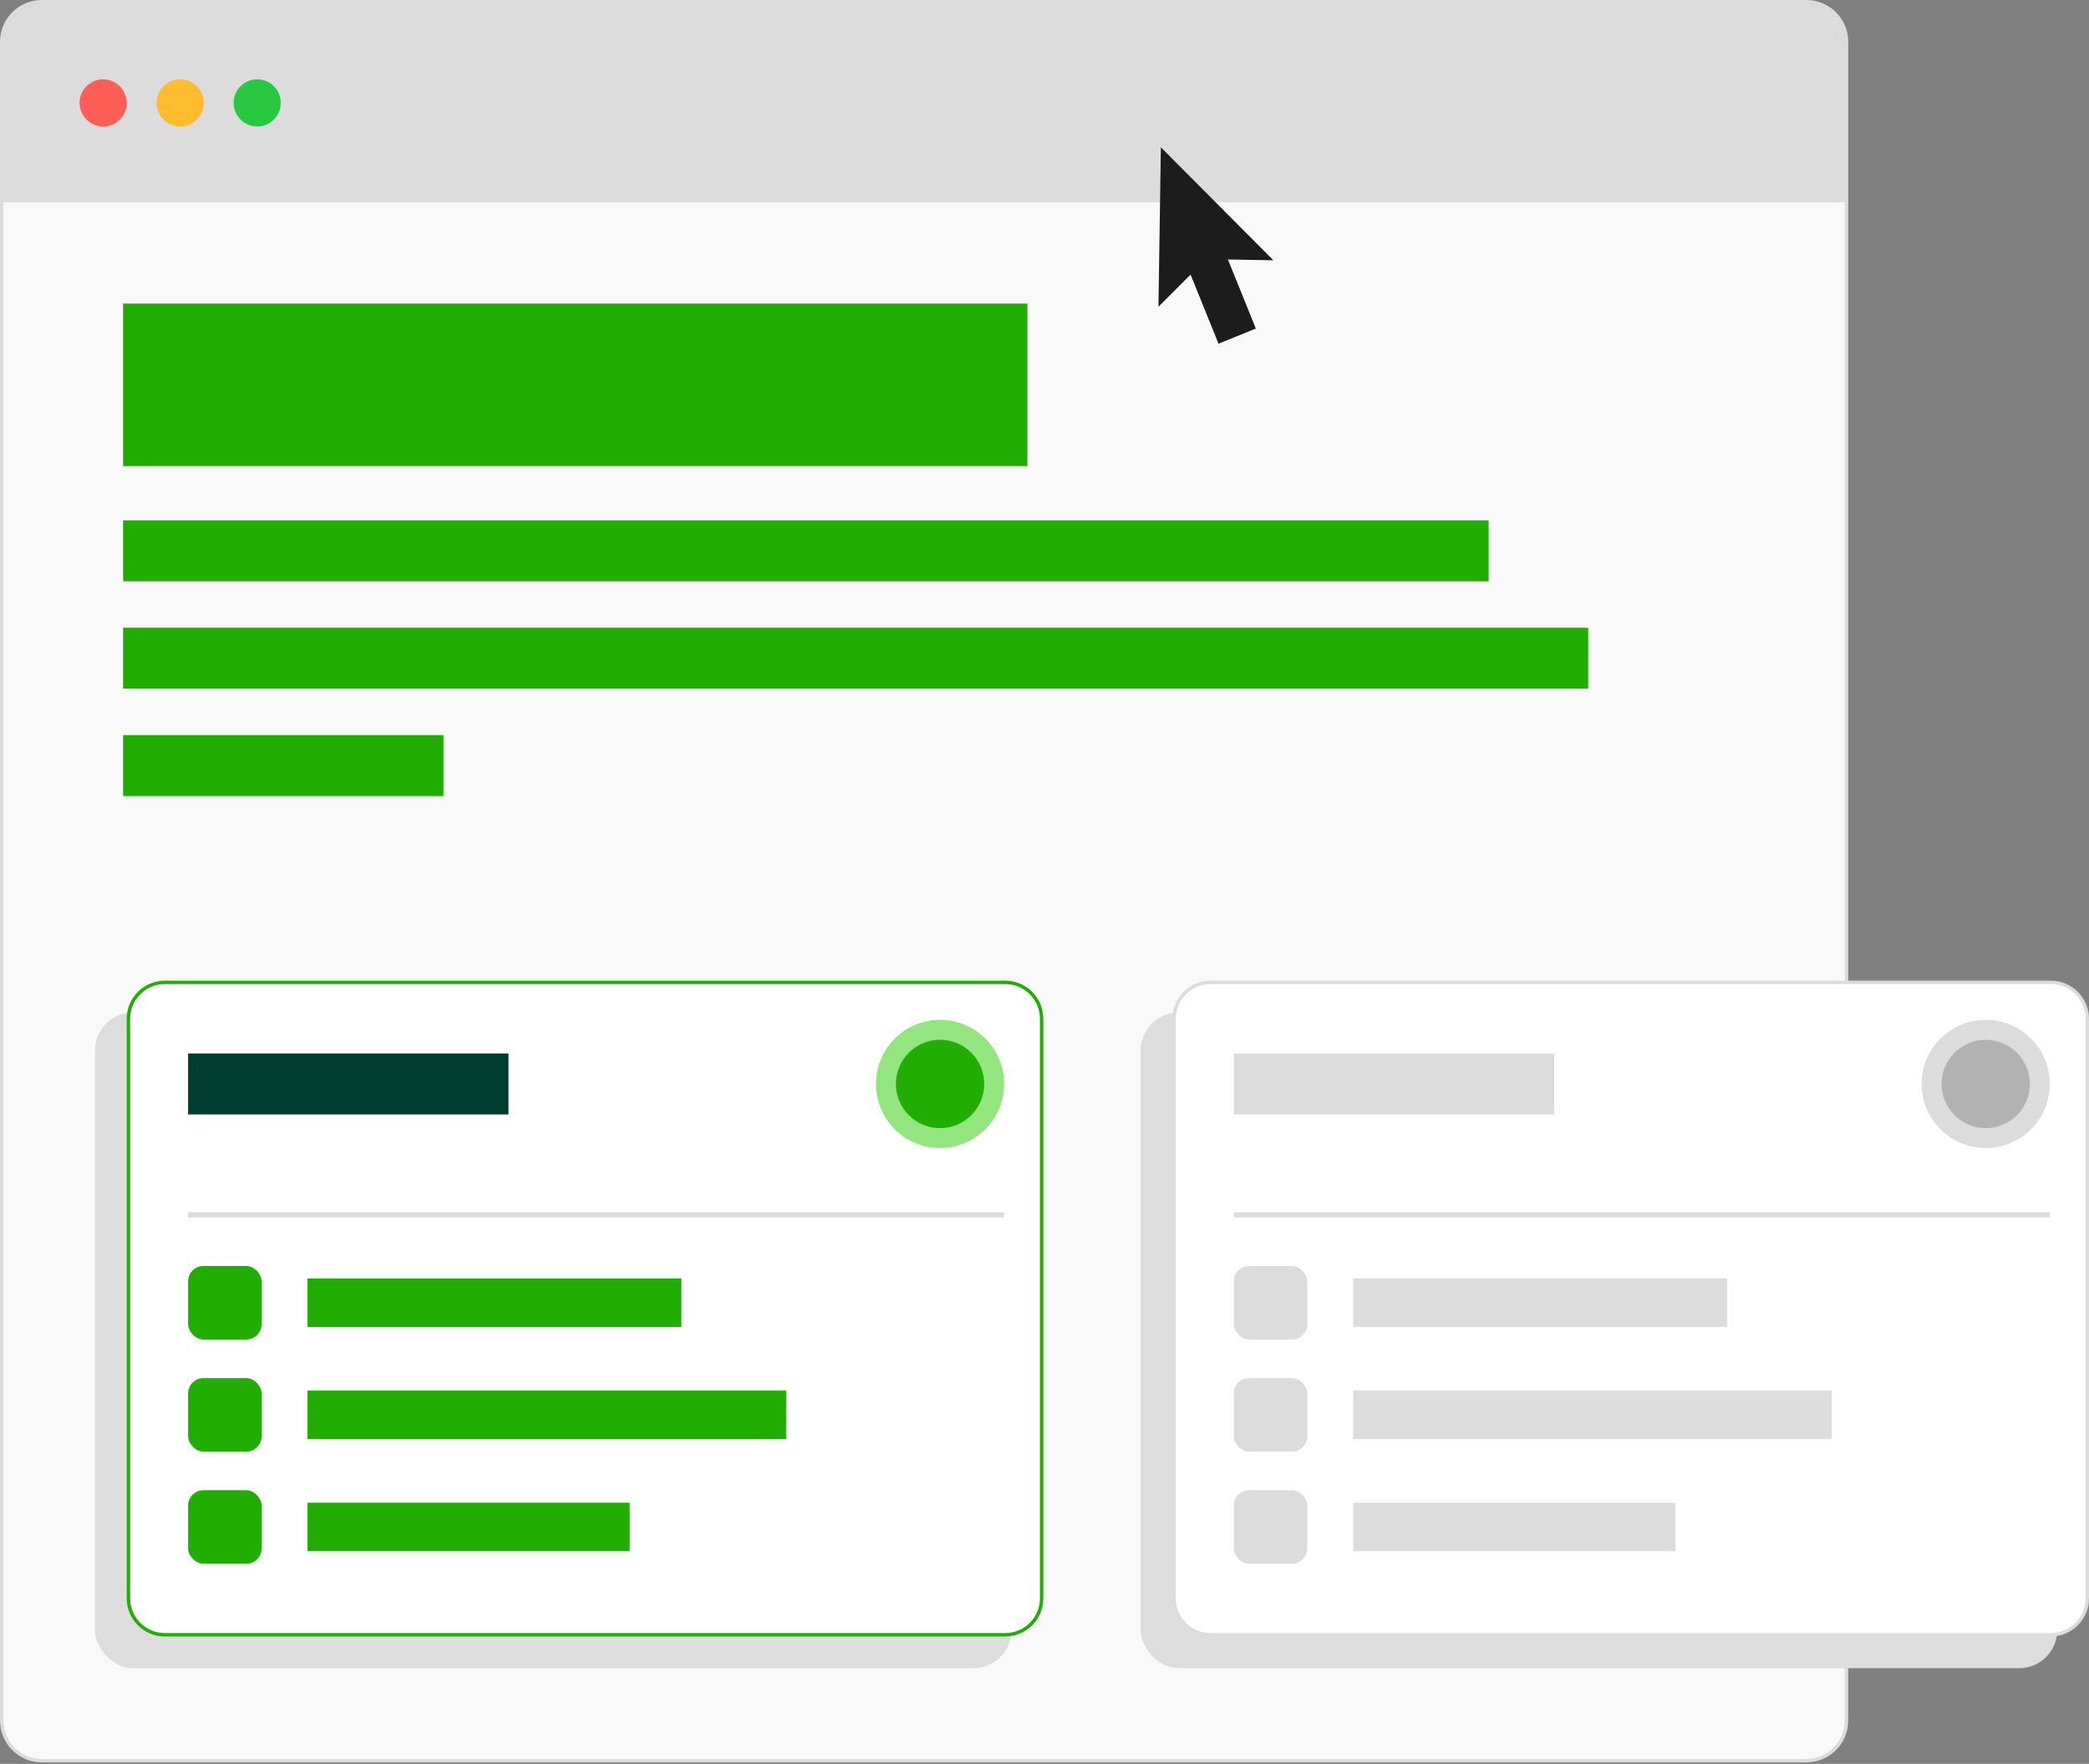 <svg xmlns="http://www.w3.org/2000/svg" id="uuid-7792bd6b-5620-4823-97db-4fc1f4c10290" width="615.855" height="520" viewBox="0 0 615.855 520"><rect x="0" y="0" width="615.855" height="520" fill="#808080" stroke="none"/><rect x="36.287" y="260.542" width="473.371" height="1.498" style="fill:#dcdcdc; stroke-width:0px;"></rect><rect x="517.695" y="20.396" width=".766" height=".191" style="fill:#28c841; stroke-width:0px;"></rect><path d="m543.87,12.33v494.89c0,.97-.12,1.92-.36,2.82-.01.01,0,.01,0,.01-.09.36-.2.71-.33,1.06-.01,0,0,.01,0,.01-.13.34-.27.68-.43,1.01-1.83,3.8-5.71,6.42-10.21,6.42H12.33c-6.26,0-11.33-5.08-11.33-11.34V12.33C1,6.07,6.07,1,12.33,1h520.21c6.26,0,11.33,5.07,11.33,11.33Z" style="fill:#fff; stroke-width:0px;"></path><path d="m532.54,0H12.33C5.53,0,0,5.53,0,12.33v494.89C0,514.02,5.53,519.55,12.33,519.55h520.21c6.8,0,12.33-5.53,12.33-12.33V12.33c0-6.8-5.53-12.33-12.33-12.33Zm11.33,507.22c0,.97-.12,1.92-.36,2.82-.01.01,0,.01,0,.01-.09.36-.2.71-.33,1.06-.01,0,0,.01,0,.01-.13.34-.27.68-.43,1.01-1.83,3.8-5.71,6.42-10.21,6.42H12.33c-6.26,0-11.33-5.08-11.33-11.34V12.33C1,6.07,6.07,1,12.33,1h520.21c6.26,0,11.33,5.07,11.33,11.33v494.89Z" style="fill:#dcdcdc; stroke-width:0px;"></path><path d="m543.864,12.334v47.323H1.004V12.334C1.004,6.074,6.066.998,12.325.998h520.218c6.26,0,11.321,5.077,11.321,11.336Z" style="fill:#dcdcdc; stroke-width:0px;"></path><path d="m543.86,59.66v447.55c0,.98-.12,1.93-.35,2.83-.01.01,0,.01,0,.01-.1.36-.21.72-.33,1.06-.01,0,0,.01,0,.01-.13.34-.28.68-.43,1.01-1.83,3.8-5.71,6.42-10.21,6.42H12.33c-6.26,0-11.33-5.08-11.33-11.34V59.66h542.86Z" style="fill:#f9f9f9; stroke-width:0px;"></path><circle cx="30.408" cy="30.331" r="6.951" style="fill:#ff5f57; stroke-width:0px;"></circle><circle cx="53.115" cy="30.331" r="6.951" style="fill:#febc2e; stroke-width:0px;"></circle><circle cx="75.822" cy="30.331" r="6.951" style="fill:#28c841; stroke-width:0px;"></circle><rect x="36.287" y="89.486" width="266.596" height="47.921" style="fill:#21ad01; stroke-width:0px;"></rect><rect x="36.287" y="153.404" width="402.58" height="17.971" style="fill:#21ad01; stroke-width:0px;"></rect><rect x="36.287" y="185.055" width="431.929" height="17.971" style="fill:#21ad01; stroke-width:0px;"></rect><rect x="36.287" y="216.706" width="94.457" height="17.971" style="fill:#21ad01; stroke-width:0px;"></rect><rect x="27.999" y="298.463" width="270.226" height="193.328" rx="11.239" ry="11.239" style="fill:#ddd; stroke-width:0px;"></rect><path d="m48.598,289.604h247.749c5.927,0,10.739,4.812,10.739,10.739v170.849c0,5.928-4.813,10.74-10.74,10.74H48.598c-5.927,0-10.739-4.812-10.739-10.739v-170.85c0-5.927,4.812-10.739,10.739-10.739Z" style="fill:#fff; stroke-width:0px;"></path><path d="m296.346,290.103c5.646,0,10.239,4.593,10.239,10.239v170.85c0,5.646-4.593,10.239-10.239,10.239H48.598c-5.646,0-10.239-4.593-10.239-10.239v-170.85c0-5.646,4.593-10.239,10.239-10.239h247.748m0-1H48.598c-6.207,0-11.239,5.032-11.239,11.239v170.85c0,6.207,5.032,11.239,11.239,11.239h247.748c6.207,0,11.239-5.032,11.239-11.239v-170.85c0-6.207-5.032-11.239-11.239-11.239h0Z" style="fill:#21ad01; stroke-width:0px;"></path><circle cx="277.139" cy="319.55" r="18.896" style="fill:#92e57f; stroke-width:0px;"></circle><circle cx="277.139" cy="319.55" r="13.021" style="fill:#21ad01; stroke-width:0px;"></circle><rect x="55.452" y="357.4" width="240.583" height="1.498" style="fill:#dcdcdc; stroke-width:0px;"></rect><rect x="55.452" y="310.565" width="94.457" height="17.971" style="fill:#003c2f; stroke-width:0px;"></rect><rect x="90.66" y="376.9" width="110.225" height="14.289" style="fill:#21ad01; stroke-width:0px;"></rect><rect x="55.452" y="373.21" width="21.67" height="21.67" rx="4.53" ry="4.53" style="fill:#21ad01; stroke-width:0px;"></rect><rect x="90.66" y="409.951" width="141.105" height="14.289" style="fill:#21ad01; stroke-width:0px;"></rect><rect x="55.452" y="406.261" width="21.67" height="21.67" rx="4.53" ry="4.53" style="fill:#21ad01; stroke-width:0px;"></rect><rect x="90.66" y="443.002" width="94.972" height="14.289" style="fill:#21ad01; stroke-width:0px;"></rect><rect x="55.452" y="439.312" width="21.67" height="21.67" rx="4.53" ry="4.53" style="fill:#21ad01; stroke-width:0px;"></rect><rect x="336.268" y="298.463" width="270.226" height="193.328" rx="11.239" ry="11.239" style="fill:#ddd; stroke-width:0px;"></rect><rect x="346.128" y="289.604" width="269.227" height="192.328" rx="10.739" ry="10.739" style="fill:#fff; stroke-width:0px;"></rect><path d="m604.615,290.103c5.646,0,10.239,4.593,10.239,10.239v170.85c0,5.646-4.593,10.239-10.239,10.239h-247.748c-5.646,0-10.239-4.593-10.239-10.239v-170.85c0-5.646,4.593-10.239,10.239-10.239h247.748m0-1h-247.748c-6.207,0-11.239,5.032-11.239,11.239v170.85c0,6.207,5.032,11.239,11.239,11.239h247.748c6.207,0,11.239-5.032,11.239-11.239v-170.85c0-6.207-5.032-11.239-11.239-11.239h0Z" style="fill:#dcdcdc; stroke-width:0px;"></path><circle cx="585.408" cy="319.55" r="18.896" style="fill:#dcdcdc; stroke-width:0px;"></circle><circle cx="585.408" cy="319.55" r="13.021" style="fill:#b2b2b2; stroke-width:0px;"></circle><rect x="363.721" y="357.4" width="240.583" height="1.498" style="fill:#dcdcdc; stroke-width:0px;"></rect><rect x="363.721" y="310.565" width="94.457" height="17.971" style="fill:#dcdcdc; stroke-width:0px;"></rect><rect x="398.929" y="376.9" width="110.225" height="14.289" style="fill:#dcdcdc; stroke-width:0px;"></rect><rect x="363.721" y="373.21" width="21.67" height="21.67" rx="4.53" ry="4.53" style="fill:#dcdcdc; stroke-width:0px;"></rect><rect x="398.929" y="409.951" width="141.105" height="14.289" style="fill:#dcdcdc; stroke-width:0px;"></rect><rect x="363.721" y="406.261" width="21.67" height="21.67" rx="4.53" ry="4.53" style="fill:#dcdcdc; stroke-width:0px;"></rect><rect x="398.929" y="443.002" width="94.972" height="14.289" style="fill:#dcdcdc; stroke-width:0px;"></rect><rect x="363.721" y="439.312" width="21.67" height="21.67" rx="4.53" ry="4.53" style="fill:#dcdcdc; stroke-width:0px;"></rect><polygon points="362.004 76.496 370.232 96.861 359.224 101.309 350.995 80.944 341.52 90.421 342.239 43.432 375.404 76.731 362.004 76.496" style="fill:#1c1c1c; stroke-width:0px;"></polygon></svg>